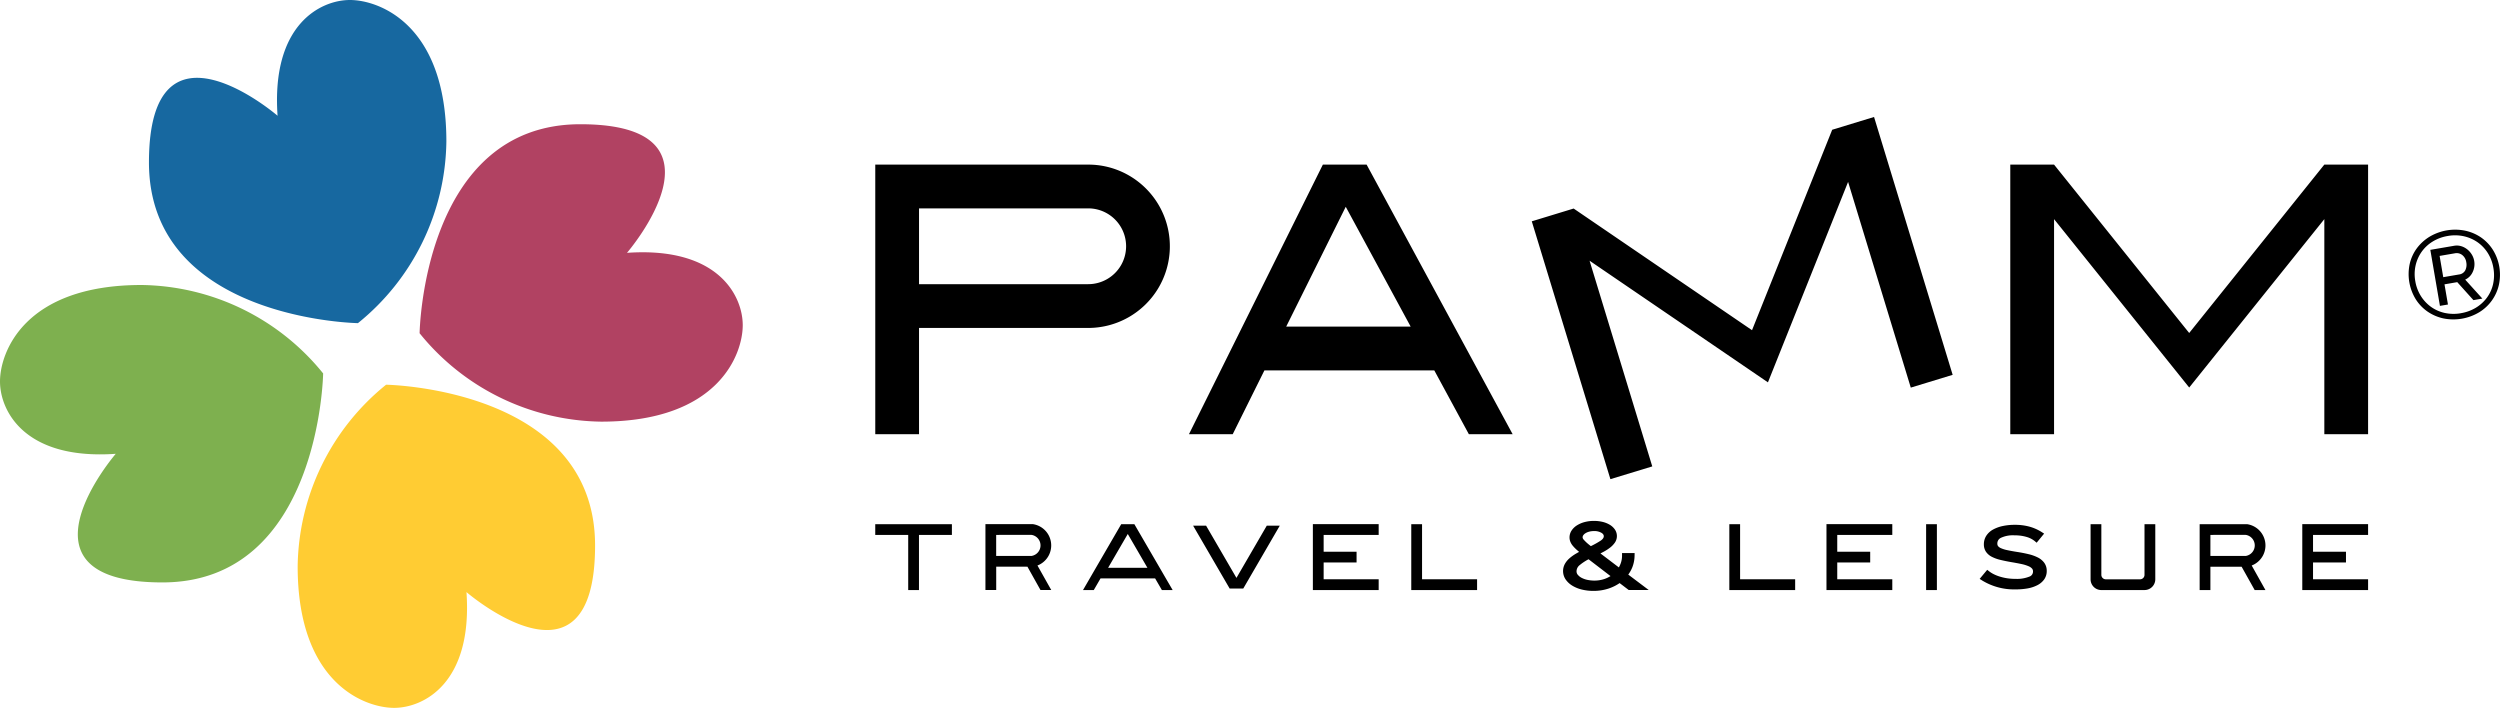 <?xml version="1.0" encoding="UTF-8" standalone="no"?>
<svg
   id="logo"
   width="258"
   height="73.051"
   viewBox="0 0 258 73.051"
   version="1.1"
   sodipodi:docname="logo.svg"
   inkscape:version="1.2.1 (9c6d41e410, 2022-07-14, custom)"
   xmlns:inkscape="http://www.inkscape.org/namespaces/inkscape"
   xmlns:sodipodi="http://sodipodi.sourceforge.net/DTD/sodipodi-0.dtd"
   xmlns="http://www.w3.org/2000/svg"
   xmlns:svg="http://www.w3.org/2000/svg">
  <defs
     id="defs31" />
  <sodipodi:namedview
     id="namedview29"
     pagecolor="#ffffff"
     bordercolor="#666666"
     borderopacity="1.0"
     inkscape:showpageshadow="2"
     inkscape:pageopacity="0.0"
     inkscape:pagecheckerboard="0"
     inkscape:deskcolor="#d1d1d1"
     showgrid="false"
     inkscape:zoom="1.6677305"
     inkscape:cx="112.42824"
     inkscape:cy="21.286413"
     inkscape:window-width="1232"
     inkscape:window-height="1356"
     inkscape:window-x="2492"
     inkscape:window-y="48"
     inkscape:window-maximized="0"
     inkscape:current-layer="logo" />
  <path
     id="h_red"
     data-name="Tracciato 62"
     d="M334.06,105.849s11.448-13.273-4.811-13.273-16.591,21.568-16.591,21.568a24.482,24.482,0,0,0,18.748,9.125c12.111,0,14.6-6.968,14.6-9.955s-2.489-8.13-11.946-7.466Z"
     transform="translate(-269.355 -79.755)"
     fill="#b14262" />
  <path
     id="h_green"
     data-name="Tracciato 63"
     d="M11.946,229.789S.5,243.062,16.757,243.062s16.591-21.568,16.591-21.568A24.482,24.482,0,0,0,14.6,212.368c-12.111,0-14.6,6.968-14.6,9.955s2.489,8.13,11.946,7.466Z"
     transform="translate(0 -182.956)"
     fill="#7eb04f" />
  <path
     id="h_yellow"
     data-name="Tracciato 64"
     d="M239.215,308.065s13.273,11.448,13.273-4.811-21.568-16.591-21.568-16.591a24.482,24.482,0,0,0-9.125,18.748c0,12.111,6.968,14.6,9.955,14.6s8.13-2.489,7.466-11.946Z"
     transform="translate(-191.076 -246.96)"
     fill="#fc3" />
  <path
     id="h_blue"
     data-name="Tracciato 65"
     d="M124.26,11.946S110.987.5,110.987,16.757s21.568,16.591,21.568,16.591A24.482,24.482,0,0,0,141.681,14.6c0-12.111-6.968-14.6-9.955-14.6s-8.13,2.489-7.466,11.946Z"
     transform="translate(-95.615 0)"
     fill="#1768a0" />
  <path
     id="text"
     style="fill:#000000"
     d="M 1483.87 117.745 L 1479.55 119.064 L 1471.277 139.749 L 1452.868 127.194 L 1448.548 128.513 L 1456.661 155.122 L 1460.982 153.806 L 1454.511 132.577 L 1472.919 145.132 L 1481.191 124.444 L 1487.661 145.675 L 1491.982 144.357 L 1483.87 117.745 z M 1380.796 122.661 L 1380.796 150.482 L 1385.312 150.482 L 1385.312 139.517 L 1402.771 139.517 A 8.43 8.43 0 0 0 1410.237 127.179 A 8.457 8.457 0 0 0 1406.683 123.622 A 8.371 8.371 0 0 0 1402.773 122.661 L 1380.796 122.661 z M 1426.987 122.661 L 1413.169 150.482 L 1417.685 150.482 L 1420.956 143.896 L 1438.486 143.896 L 1442.054 150.482 L 1446.572 150.482 L 1431.503 122.661 L 1426.987 122.661 z M 1497.929 122.661 L 1497.929 150.482 L 1502.447 150.482 L 1502.447 128.288 L 1516.394 145.665 L 1530.339 128.288 L 1530.339 150.482 L 1534.855 150.482 L 1534.855 122.661 L 1530.337 122.661 L 1516.392 140.038 L 1502.447 122.661 L 1497.929 122.661 z M 1429.349 127.013 L 1436.048 139.378 L 1423.204 139.378 L 1429.349 127.013 z M 1385.312 127.177 L 1402.771 127.177 A 3.911 3.911 0 0 1 1402.771 134.999 L 1385.312 134.999 L 1385.312 127.177 z M 1543.605 129.38 A 5.181 5.181 0 0 0 1541.179 130.114 A 4.689 4.689 0 0 0 1539.87 131.319 A 4.357 4.357 0 0 0 1539.146 132.927 A 4.968 4.968 0 0 0 1539.767 136.546 A 4.419 4.419 0 0 0 1540.987 137.825 A 4.617 4.617 0 0 0 1542.622 138.532 A 5.18 5.18 0 0 0 1546.322 137.898 A 4.458 4.458 0 0 0 1548.353 135.071 A 4.883 4.883 0 0 0 1547.732 131.452 A 4.475 4.475 0 0 0 1547.73 131.45 A 4.475 4.475 0 0 0 1546.513 130.179 A 4.6 4.6 0 0 0 1544.878 129.48 A 5.181 5.181 0 0 0 1543.605 129.38 z M 1543.626 129.962 A 4.254 4.254 0 0 1 1544.734 130.054 A 4 4 0 0 1 1546.15 130.671 A 3.89 3.89 0 0 1 1547.208 131.786 A 4.143 4.143 0 0 1 1547.783 133.312 A 4.245 4.245 0 0 1 1547.753 134.997 A 3.755 3.755 0 0 1 1547.114 136.398 A 4 4 0 0 1 1545.976 137.431 A 4.345 4.345 0 0 1 1544.441 137.993 L 1544.441 137.995 A 4.3 4.3 0 0 1 1542.773 137.97 A 3.851 3.851 0 0 1 1541.357 137.347 A 4 4 0 0 1 1540.302 136.222 A 4.169 4.169 0 0 1 1539.726 134.685 A 4.085 4.085 0 0 1 1539.759 133.062 A 3.948 3.948 0 0 1 1540.38 131.661 A 3.906 3.906 0 0 1 1541.509 130.607 A 4.3 4.3 0 0 1 1543.072 130.027 A 4.254 4.254 0 0 1 1543.626 129.962 z M 1543.974 131.013 A 1.589 1.589 0 0 0 1543.728 131.038 L 1541.277 131.458 L 1542.269 137.239 L 1543.097 137.099 L 1542.739 135.017 L 1544.056 134.79 L 1545.726 136.646 L 1546.648 136.487 L 1544.876 134.53 A 1.571 1.571 0 0 0 1545.628 133.792 A 1.9 1.9 0 0 0 1545.804 132.593 A 1.86 1.86 0 0 0 1545.56 131.946 A 2.05 2.05 0 0 0 1545.095 131.413 A 1.852 1.852 0 0 0 1544.462 131.079 A 1.589 1.589 0 0 0 1543.974 131.013 z M 1544.009 131.794 A 0.932 0.932 0 0 1 1544.572 131.993 A 1.14 1.14 0 0 1 1544.987 132.736 A 1.3 1.3 0 0 1 1544.882 133.573 A 0.831 0.831 0 0 1 1544.236 133.999 L 1542.611 134.278 L 1542.236 132.083 L 1543.81 131.814 A 0.932 0.932 0 0 1 1544.009 131.794 z M 1454.964 159.431 A 3.716 3.716 0 0 0 1454.003 159.55 A 2.841 2.841 0 0 0 1453.216 159.886 A 1.812 1.812 0 0 0 1452.659 160.421 A 1.288 1.288 0 0 0 1452.443 161.136 A 1.217 1.217 0 0 0 1452.525 161.573 A 1.569 1.569 0 0 0 1452.777 161.993 A 3.816 3.816 0 0 0 1453.183 162.411 C 1453.257 162.478 1453.341 162.55 1453.431 162.626 C 1453.312 162.693 1453.195 162.759 1453.083 162.825 A 4.267 4.267 0 0 0 1452.437 163.29 A 2.192 2.192 0 0 0 1451.962 163.872 A 1.543 1.543 0 0 0 1452.054 165.489 A 2.269 2.269 0 0 0 1452.747 166.124 A 3.489 3.489 0 0 0 1453.732 166.519 A 4.971 4.971 0 0 0 1454.911 166.653 A 4.908 4.908 0 0 0 1456.493 166.405 A 4.477 4.477 0 0 0 1457.614 165.847 L 1458.554 166.564 L 1460.62 166.564 L 1458.507 164.972 L 1458.507 164.968 A 3.391 3.391 0 0 0 1458.931 164.198 A 3.426 3.426 0 0 0 1459.156 163.034 L 1459.161 162.747 L 1457.862 162.747 L 1457.862 163.028 A 2.259 2.259 0 0 1 1457.734 163.788 A 2.727 2.727 0 0 1 1457.534 164.23 L 1455.634 162.786 C 1455.758 162.723 1455.877 162.661 1455.991 162.599 A 4.6 4.6 0 0 0 1456.65 162.169 A 2.3 2.3 0 0 0 1457.128 161.663 A 1.2 1.2 0 0 0 1457.12 160.312 A 1.7 1.7 0 0 0 1456.587 159.823 A 2.673 2.673 0 0 0 1455.849 159.53 A 3.778 3.778 0 0 0 1454.964 159.431 z M 1392.165 159.763 L 1392.165 166.564 L 1393.277 166.564 L 1393.277 164.153 L 1396.497 164.153 L 1396.503 164.163 L 1397.847 166.564 L 1398.958 166.564 L 1397.534 164.032 A 2.01 2.01 0 0 0 1397.841 163.886 A 2.215 2.215 0 0 0 1398.952 161.962 A 2.218 2.218 0 0 0 1397.054 159.763 L 1392.165 159.763 z M 1425.956 159.765 L 1425.956 166.566 L 1432.747 166.566 L 1432.747 165.452 L 1427.068 165.452 L 1427.068 163.722 L 1430.466 163.722 L 1430.466 162.611 L 1427.068 162.611 L 1427.068 160.878 L 1432.747 160.876 L 1432.747 159.765 L 1425.956 159.765 z M 1478.96 159.765 L 1478.96 166.566 L 1485.753 166.566 L 1485.753 165.452 L 1480.072 165.452 L 1480.072 163.722 L 1483.472 163.722 L 1483.472 162.611 L 1480.072 162.611 L 1480.072 160.878 L 1485.753 160.876 L 1485.753 159.765 L 1478.96 159.765 z M 1528.064 159.765 L 1528.064 166.566 L 1534.855 166.566 L 1534.855 165.452 L 1529.173 165.452 L 1529.173 163.722 L 1532.573 163.722 L 1532.573 162.611 L 1529.173 162.611 L 1529.173 160.878 L 1534.855 160.876 L 1534.855 159.765 L 1528.064 159.765 z M 1380.794 159.767 L 1380.794 160.878 L 1384.195 160.878 L 1384.195 166.566 L 1385.306 166.566 L 1385.306 160.878 L 1388.704 160.878 L 1388.704 159.767 L 1380.794 159.767 z M 1406.179 159.767 L 1403.577 164.249 L 1402.933 165.361 L 1402.234 166.568 L 1403.345 166.568 L 1404.044 165.361 L 1409.675 165.361 L 1410.376 166.568 L 1411.487 166.568 L 1410.783 165.361 L 1410.138 164.249 L 1407.533 159.767 L 1406.179 159.767 z M 1436.111 159.767 L 1436.111 166.566 L 1442.903 166.566 L 1442.903 165.454 L 1437.224 165.454 L 1437.224 159.767 L 1436.111 159.767 z M 1468.935 159.767 L 1468.935 166.566 L 1475.728 166.566 L 1475.728 165.454 L 1470.046 165.454 L 1470.046 159.767 L 1468.935 159.767 z M 1489.243 159.767 L 1489.243 166.566 L 1490.355 166.566 L 1490.355 159.767 L 1489.243 159.767 z M 1506.216 159.767 L 1506.216 165.454 A 1.11 1.11 0 0 0 1507.283 166.566 L 1511.783 166.566 A 1.112 1.112 0 0 0 1512.894 165.454 L 1512.894 159.767 L 1511.781 159.771 L 1511.781 164.997 A 0.461 0.461 0 0 1 1511.32 165.458 L 1507.788 165.458 A 0.461 0.461 0 0 1 1507.327 164.997 L 1507.327 159.767 L 1506.216 159.767 z M 1517.472 159.767 L 1517.472 166.566 L 1518.581 166.566 L 1518.581 164.157 L 1521.804 164.157 L 1521.808 164.167 L 1523.152 166.568 L 1524.263 166.568 L 1522.843 164.032 A 2.006 2.006 0 0 0 1523.152 163.886 A 2.225 2.225 0 0 0 1523.982 163.046 A 2.219 2.219 0 0 0 1522.359 159.767 L 1517.472 159.767 z M 1498.396 159.835 A 5.864 5.864 0 0 0 1497.163 159.956 A 3.658 3.658 0 0 0 1496.163 160.316 A 1.949 1.949 0 0 0 1495.462 160.95 A 1.61 1.61 0 0 0 1495.204 161.845 A 1.356 1.356 0 0 0 1495.419 162.612 A 1.625 1.625 0 0 0 1496.019 163.132 A 3.833 3.833 0 0 0 1496.902 163.452 C 1497.229 163.532 1497.614 163.612 1498.048 163.687 C 1498.448 163.754 1498.804 163.82 1499.103 163.886 A 3.751 3.751 0 0 1 1499.82 164.109 A 0.98 0.98 0 0 1 1500.183 164.361 A 0.445 0.445 0 0 1 1500.275 164.653 A 0.547 0.547 0 0 1 1499.89 165.183 A 3.4 3.4 0 0 1 1498.489 165.413 A 5.816 5.816 0 0 1 1497.632 165.355 A 5.267 5.267 0 0 1 1496.874 165.185 A 4.116 4.116 0 0 1 1496.239 164.937 A 2.877 2.877 0 0 1 1495.763 164.644 L 1495.548 164.478 L 1494.769 165.413 L 1495.038 165.585 A 6.306 6.306 0 0 0 1498.466 166.499 A 7.015 7.015 0 0 0 1499.7 166.4 A 3.571 3.571 0 0 0 1500.71 166.071 A 1.969 1.969 0 0 0 1501.419 165.48 A 1.482 1.482 0 0 0 1501.691 164.597 A 1.4 1.4 0 0 0 1501.433 163.751 A 1.851 1.851 0 0 0 1500.771 163.204 A 4.294 4.294 0 0 0 1499.818 162.864 C 1499.464 162.778 1499.057 162.698 1498.616 162.63 C 1498.231 162.569 1497.894 162.508 1497.616 162.448 A 3.21 3.21 0 0 1 1496.968 162.247 A 0.792 0.792 0 0 1 1496.667 162.032 A 0.44 0.44 0 0 1 1496.593 161.759 A 0.643 0.643 0 0 1 1496.952 161.181 A 2.912 2.912 0 0 1 1498.382 160.921 A 4.179 4.179 0 0 1 1499.611 161.085 A 2.386 2.386 0 0 1 1500.433 161.499 L 1500.65 161.681 L 1501.421 160.743 L 1501.156 160.573 A 4.646 4.646 0 0 0 1499.925 160.028 A 5.611 5.611 0 0 0 1498.396 159.835 z M 1413.599 159.925 L 1417.37 166.413 L 1418.771 166.413 L 1422.54 159.925 L 1421.198 159.925 L 1418.07 165.312 L 1414.939 159.925 L 1413.599 159.925 z M 1454.962 160.478 A 1.468 1.468 0 0 1 1455.743 160.663 C 1455.949 160.792 1455.978 160.917 1455.978 161.011 C 1455.978 161.071 1455.978 161.253 1455.644 161.476 A 8.924 8.924 0 0 1 1454.644 162.034 C 1454.486 161.912 1454.353 161.803 1454.249 161.71 A 4.053 4.053 0 0 1 1453.939 161.403 A 0.646 0.646 0 0 1 1453.818 161.234 A 0.3 0.3 0 0 1 1453.794 161.12 A 0.362 0.362 0 0 1 1453.857 160.919 A 0.742 0.742 0 0 1 1454.077 160.71 A 1.357 1.357 0 0 1 1454.458 160.544 A 1.9 1.9 0 0 1 1454.962 160.48 L 1454.962 160.478 z M 1406.855 160.778 L 1408.88 164.267 L 1404.827 164.267 L 1406.855 160.778 z M 1396.339 160.87 C 1396.686 160.871 1396.924 160.873 1396.941 160.876 A 1.1 1.1 0 0 1 1396.954 163.04 L 1396.954 163.042 L 1393.273 163.042 L 1393.273 160.876 C 1393.273 160.876 1395.298 160.869 1396.339 160.87 z M 1521.648 160.87 C 1521.995 160.871 1522.233 160.873 1522.249 160.876 A 1.1 1.1 0 0 1 1522.265 163.04 L 1522.265 163.042 L 1518.581 163.042 L 1518.581 160.876 C 1518.581 160.876 1520.607 160.869 1521.648 160.87 z M 1454.408 163.388 L 1456.673 165.124 A 3.005 3.005 0 0 1 1456.089 165.409 A 3.177 3.177 0 0 1 1455.003 165.589 A 3.538 3.538 0 0 1 1454.292 165.517 A 2.266 2.266 0 0 1 1453.693 165.306 A 1.216 1.216 0 0 1 1453.296 164.987 L 1453.29 164.987 A 0.562 0.562 0 0 1 1453.167 164.626 A 0.828 0.828 0 0 1 1453.507 163.98 A 5.239 5.239 0 0 1 1454.408 163.388 z M 1396.349 164.157 C 1396.376 164.161 1396.402 164.167 1396.429 164.167 L 1396.421 164.157 L 1396.349 164.157 z "
     transform="translate(-1290.468 -105.673)" />
</svg>
